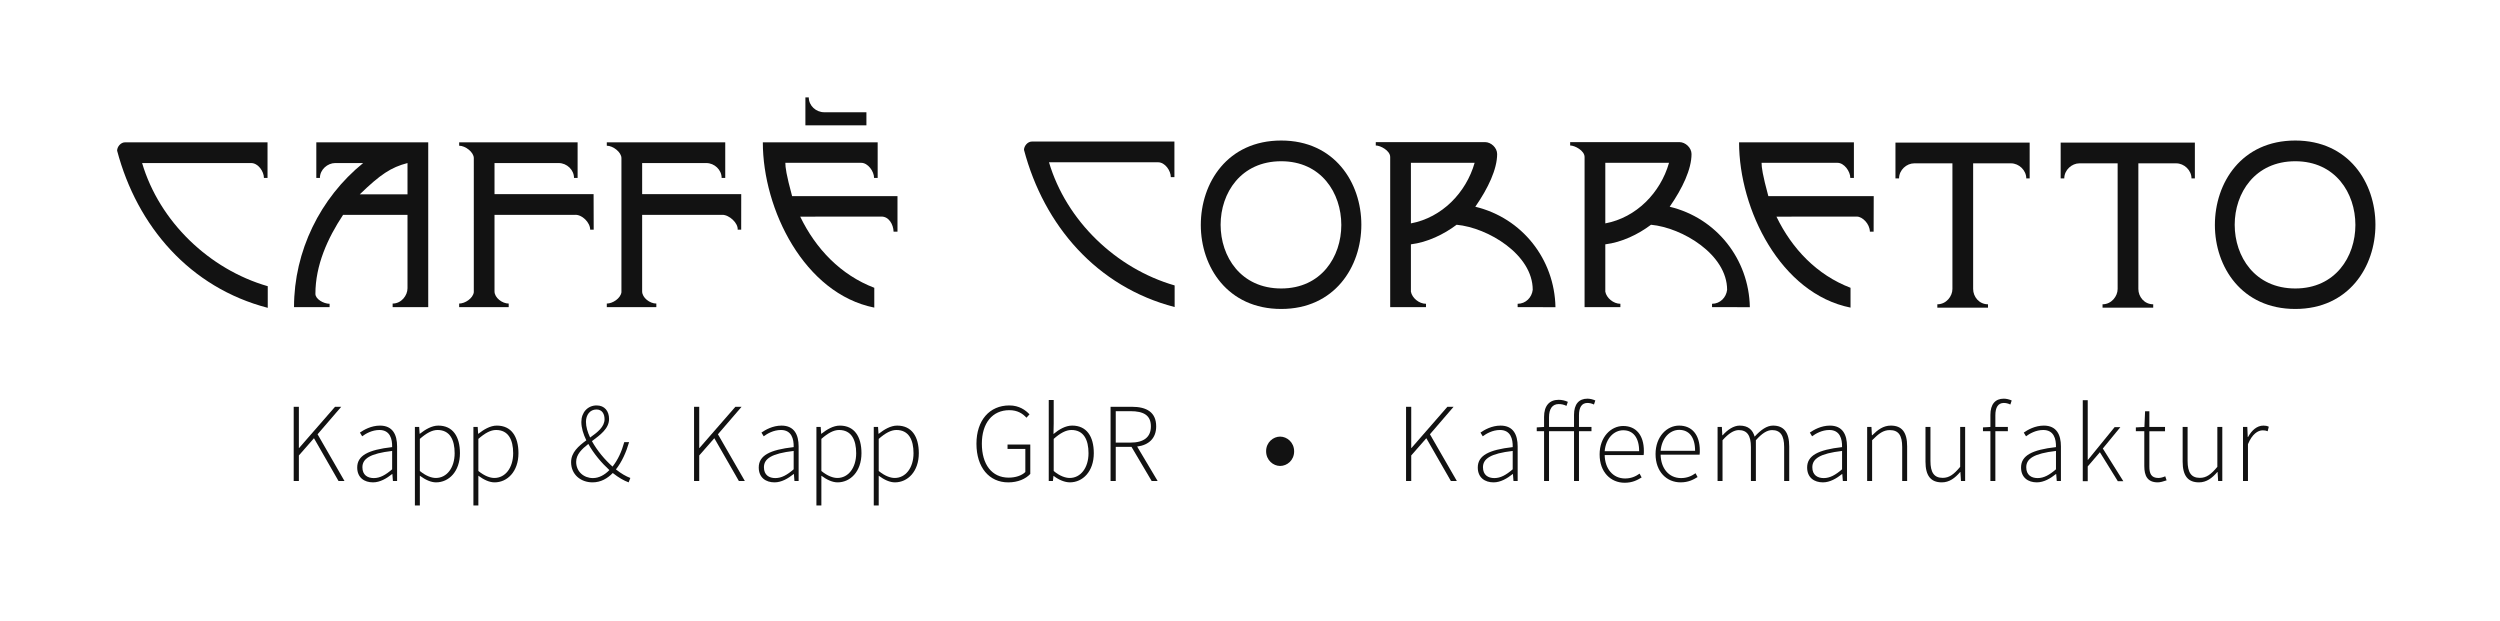 <?xml version="1.0" encoding="UTF-8" standalone="no"?>
<!-- Generator: Adobe Illustrator 16.0.0, SVG Export Plug-In . SVG Version: 6.00 Build 0)  -->

<svg
   version="1.1"
   id="Layer_1"
   x="0px"
   y="0px"
   width="399.64px"
   height="99.21px"
   viewBox="0 0 399.64 99.21"
   enable-background="new 0 0 399.64 99.21"
   xml:space="preserve"
   sodipodi:docname="logogrossweb.svg"
   inkscape:version="1.2-alpha1 (b6a15bb, 2022-02-23)"
   xmlns:inkscape="http://www.inkscape.org/namespaces/inkscape"
   xmlns:sodipodi="http://sodipodi.sourceforge.net/DTD/sodipodi-0.dtd"
   xmlns="http://www.w3.org/2000/svg"
   xmlns:svg="http://www.w3.org/2000/svg"><defs
   id="defs221" /><sodipodi:namedview
   id="namedview219"
   pagecolor="#ffffff"
   bordercolor="#666666"
   borderopacity="1.0"
   inkscape:pageshadow="2"
   inkscape:pageopacity="0.0"
   inkscape:pagecheckerboard="0"
   inkscape:deskcolor="#d1d1d1"
   showgrid="false"
   inkscape:zoom="2.012683"
   inkscape:cx="195.51017"
   inkscape:cy="47.449102"
   inkscape:window-width="1263"
   inkscape:window-height="634"
   inkscape:window-x="0"
   inkscape:window-y="23"
   inkscape:window-maximized="0"
   inkscape:current-layer="g158" />
<g
   id="g158">
	<path
   fill="#121212"
   d="M18.721,24.084c0-0.612,0.576-1.332,1.26-1.332h22.785v5.687H42.19c0-1.008-0.9-2.375-2.052-2.375H22.717   c2.772,9.359,10.727,16.99,20.085,19.689v3.456C30.348,45.97,21.925,36.179,18.721,24.084z"
   id="path132" />
	<path
   fill="#121212"
   d="M62.766,49.102v-0.576c1.404,0,2.376-1.295,2.376-2.447V34.343H54.847   c-2.483,3.744-4.427,8.063-4.427,12.635c0,0.828,1.296,1.583,2.268,1.583v0.54H47c0-8.963,4.176-17.458,11.051-23.037h-4.463   c-1.224,0-2.448,1.044-2.448,2.375h-0.576v-5.687h17.89v26.349H62.766z M65.142,26.064c-2.628,0.684-4.32,1.8-7.631,5.003h7.631   V26.064z"
   id="path134" />
	<path
   fill="#121212"
   d="M94.906,36.717h-0.562c0-1.154-1.312-2.467-2.469-2.373l-12.824,0v12.239c0,1.008,1.224,1.943,2.268,1.943   v0.576h-7.919v-0.576c0.936,0,2.196-0.828,2.34-1.799V25.272c0-0.936-1.332-1.979-2.34-1.979v-0.54h18.934v5.687h-0.576   c0-1.295-1.152-2.375-2.448-2.375H79.051v4.967h15.838L94.906,36.717z"
   id="path136" />
	<path
   fill="#121212"
   d="m 118.484,36.717 h -0.562 c 0.094,-1.061 -1.375,-2.404 -2.469,-2.373 h -12.802 v 12.239 c 0,1.008 1.224,1.943 2.268,1.943 v 0.576 H 97 v -0.576 c 0.936,0 2.196,-0.828 2.34,-1.799 V 25.272 c 0,-0.936 -1.332,-1.979 -2.34,-1.979 v -0.54 h 18.934 v 5.687 h -0.576 c 0,-1.295 -1.152,-2.375 -2.448,-2.375 h -10.259 v 4.967 h 15.838 z"
   id="path138" />
	<path
   fill="#121212"
   d="M143.469,37.031h-0.625c-0.031-1.125-0.75-2.469-2-2.406l-12.925,0.006   c2.483,5.147,6.479,9.323,11.842,11.375v3.167c-11.159-2.231-17.818-15.658-17.818-26.42h18.358v5.687h-0.576   c0-1.043-0.972-2.412-2.051-2.412h-12.131c0,0.72,0.144,1.872,1.08,5.328h16.846V37.031z M128.747,20.033v-4.464h0.54   c0,1.332,1.152,2.376,2.484,2.376h6.731v2.088H128.747z"
   id="path140" />
	<path
   fill="#121212"
   d="M163.692,23.959c0-0.612,0.576-1.332,1.26-1.332h22.785v5.687h-0.576c0-1.008-0.9-2.375-2.052-2.375   h-17.422c2.772,9.359,10.727,16.99,20.085,19.689v3.456C175.319,45.845,166.896,36.054,163.692,23.959z"
   id="path142" />
	<path
   fill="#121212"
   d="M217.62,35.927c0,6.731-4.283,13.462-12.814,13.462c-8.567,0-12.85-6.731-12.85-13.426   c0-6.767,4.283-13.499,12.85-13.499C213.337,22.465,217.62,29.196,217.62,35.927z M214.417,35.963   c0-5.111-3.204-10.187-9.611-10.187c-6.443,0-9.683,5.076-9.683,10.151c0,5.111,3.24,10.187,9.683,10.187   C211.213,46.114,214.417,41.039,214.417,35.963z"
   id="path144" />
	<path
   fill="#121212"
   d="M242.604,49.102v-0.54c1.296,0,2.268-1.008,2.412-2.231c0-5.651-7.163-9.935-12.167-10.403   c-2.052,1.548-4.679,2.808-7.307,3.131v7.559c0.18,1.008,1.295,1.944,2.412,1.944v0.54h-5.724V25.093   c0-1.008-1.548-1.836-2.304-1.836v-0.54h17.458c0.972,0,1.944,0.9,1.944,1.908c0,2.412-1.44,5.471-3.492,8.423   c7.487,1.8,12.67,8.387,12.814,16.054H242.604z M225.542,26.028v9.683c4.967-0.936,8.819-4.896,10.187-9.683H225.542z"
   id="path146" />
	<path
   fill="#121212"
   d="m 273.679,49.102 v -0.54 c 1.296,0 2.268,-1.008 2.411,-2.231 0,-5.651 -7.163,-9.935 -12.166,-10.403 -2.053,1.548 -4.68,2.808 -7.307,3.131 v 7.559 c 0.18,1.008 1.295,1.944 2.411,1.944 v 0.54 h -5.724 V 25.093 c 0,-1.008 -1.548,-1.836 -2.304,-1.836 v -0.54 h 17.458 c 0.972,0 1.943,0.9 1.943,1.908 0,2.412 -1.439,5.471 -3.491,8.423 7.487,1.8 12.671,8.387 12.814,16.054 z M 256.618,26.028 v 9.683 c 4.967,-0.936 8.818,-4.896 10.186,-9.683 z"
   id="path148" />
	<path
   fill="#121212"
   d="m 299.51,37.031 h -0.597 c -0.028,-1.281 -1.216,-2.406 -2.062,-2.406 l -12.876,0.006 c 2.483,5.147 6.479,9.323 11.843,11.375 v 3.167 C 284.659,46.942 278,33.515 278,22.753 h 18.357 v 5.687 h -0.575 c 0,-1.043 -0.972,-2.412 -2.052,-2.412 h -12.131 c 0,0.72 0.145,1.872 1.08,5.328 h 16.846 z"
   id="path150" />
	<path
   fill="#121212"
   d="m 323.913,28.523 c 0,-1.295 -1.151,-2.412 -2.447,-2.412 h -6.047 v 20.085 c 0,1.224 0.936,2.448 2.375,2.448 v 0.54 h -8.099 v -0.54 c 1.439,0 2.412,-1.296 2.412,-2.448 V 26.111 h -6.119 c -1.188,0 -2.412,1.044 -2.412,2.412 H 303 V 22.8 h 21.453 v 5.723 z"
   id="path152" />
	<path
   fill="#121212"
   d="m 350.324,28.523 c 0,-1.295 -1.152,-2.412 -2.448,-2.412 h -6.047 v 20.085 c 0,1.224 0.936,2.448 2.375,2.448 v 0.54 h -8.099 v -0.54 c 1.439,0 2.412,-1.296 2.412,-2.448 V 26.111 h -6.119 c -1.188,0 -2.412,1.044 -2.412,2.412 H 329.41 V 22.8 h 21.453 v 5.723 z"
   id="path154" />
	<path
   fill="#121212"
   d="m 379.728,35.927 c 0,6.731 -4.284,13.462 -12.814,13.462 -8.567,0 -12.851,-6.731 -12.851,-13.426 0,-6.767 4.283,-13.499 12.851,-13.499 8.53,0.001 12.814,6.732 12.814,13.463 z m -3.204,0.036 c 0,-5.111 -3.203,-10.187 -9.61,-10.187 -6.443,0 -9.684,5.076 -9.684,10.151 0,5.111 3.24,10.187 9.684,10.187 6.407,0 9.61,-5.075 9.61,-10.151 z"
   id="path156" />
</g>
<g
   id="g216">
	<path
   fill="#121212"
   d="M46.949,65.027h0.828v6.59h0.036l5.744-6.59h0.99l-3.781,4.393l4.303,7.473h-0.954l-3.925-6.842   l-2.413,2.755v4.087h-0.828V65.027z"
   id="path160" />
	<path
   fill="#121212"
   d="M62.686,71.473c0.036-1.314-0.342-2.736-2.035-2.736c-1.17,0-2.179,0.576-2.755,1.008l-0.36-0.594   c0.612-0.433,1.8-1.116,3.205-1.116c2.052,0,2.737,1.477,2.737,3.331v5.527h-0.667l-0.09-1.116h-0.036   c-0.882,0.702-1.926,1.332-3.061,1.332c-1.368,0-2.521-0.738-2.521-2.376C57.104,72.823,58.851,71.905,62.686,71.473z    M59.751,76.425c0.991,0,1.873-0.486,2.935-1.405v-2.935c-3.547,0.414-4.753,1.242-4.753,2.611   C57.933,75.938,58.761,76.425,59.751,76.425z"
   id="path162" />
	<path
   fill="#121212"
   d="M67.115,77.648V80.8h-0.792V68.25h0.685l0.072,1.08h0.054c0.846-0.666,1.873-1.296,2.935-1.296   c2.305,0,3.457,1.729,3.457,4.411c0,2.935-1.782,4.663-3.817,4.663c-0.81,0-1.692-0.396-2.593-1.062V77.648z M69.671,76.406   c1.747,0,3.007-1.62,3.007-3.961c0-2.125-0.756-3.709-2.737-3.709c-0.864,0-1.782,0.504-2.827,1.422v5.132   C68.105,76.101,69.005,76.406,69.671,76.406z"
   id="path164" />
	<path
   fill="#121212"
   d="M76.469,77.648V80.8h-0.792V68.25h0.685l0.072,1.08h0.054c0.846-0.666,1.873-1.296,2.935-1.296   c2.305,0,3.457,1.729,3.457,4.411c0,2.935-1.782,4.663-3.817,4.663c-0.81,0-1.692-0.396-2.593-1.062V77.648z M79.026,76.406   c1.747,0,3.007-1.62,3.007-3.961c0-2.125-0.756-3.709-2.737-3.709c-0.864,0-1.782,0.504-2.827,1.422v5.132   C77.459,76.101,78.36,76.406,79.026,76.406z"
   id="path166" />
	<path
   fill="#121212"
   d="M100.494,77.108c-0.756-0.27-1.603-0.756-2.539-1.494c-0.864,0.882-1.909,1.494-3.241,1.494   c-1.891,0-3.421-1.26-3.421-3.223c0-1.566,1.188-2.575,2.431-3.493c-0.486-1.008-0.792-2.017-0.792-2.935   c0-1.53,1.008-2.647,2.449-2.647c1.278,0,1.98,0.919,1.98,2.161c0,1.53-1.386,2.539-2.737,3.547   c0.829,1.513,2.071,2.989,3.295,4.069c0.846-1.062,1.458-2.395,1.872-3.907h0.774c-0.468,1.62-1.152,3.151-2.106,4.357   c0.828,0.666,1.62,1.116,2.305,1.368L100.494,77.108z M97.415,75.146c-1.26-1.152-2.521-2.647-3.367-4.178   c-1.062,0.828-1.944,1.692-1.944,2.863c0,1.566,1.224,2.593,2.683,2.593C95.758,76.425,96.676,75.902,97.415,75.146z    M94.335,69.942c1.207-0.864,2.305-1.71,2.305-2.935c0-0.774-0.342-1.549-1.296-1.549c-1.044,0-1.674,0.883-1.674,1.963   C93.669,68.214,93.921,69.078,94.335,69.942z"
   id="path168" />
	<path
   fill="#121212"
   d="M110.948,65.027h0.828v6.59h0.036l5.744-6.59h0.99l-3.781,4.393l4.303,7.473h-0.954l-3.925-6.842   l-2.413,2.755v4.087h-0.828V65.027z"
   id="path170" />
	<path
   fill="#121212"
   d="M126.873,71.473c0.036-1.314-0.342-2.736-2.035-2.736c-1.17,0-2.179,0.576-2.755,1.008l-0.36-0.594   c0.612-0.433,1.8-1.116,3.205-1.116c2.052,0,2.737,1.477,2.737,3.331v5.527h-0.667l-0.09-1.116h-0.036   c-0.882,0.702-1.926,1.332-3.061,1.332c-1.368,0-2.521-0.738-2.521-2.376C121.291,72.823,123.038,71.905,126.873,71.473z    M123.938,76.425c0.991,0,1.873-0.486,2.935-1.405v-2.935c-3.547,0.414-4.753,1.242-4.753,2.611   C122.119,75.938,122.947,76.425,123.938,76.425z"
   id="path172" />
	<path
   fill="#121212"
   d="M131.301,77.648V80.8h-0.792V68.25h0.685l0.072,1.08h0.054c0.846-0.666,1.873-1.296,2.935-1.296   c2.305,0,3.457,1.729,3.457,4.411c0,2.935-1.782,4.663-3.817,4.663c-0.81,0-1.692-0.396-2.593-1.062V77.648z M133.858,76.406   c1.747,0,3.007-1.62,3.007-3.961c0-2.125-0.756-3.709-2.737-3.709c-0.864,0-1.782,0.504-2.827,1.422v5.132   C132.292,76.101,133.192,76.406,133.858,76.406z"
   id="path174" />
	<path
   fill="#121212"
   d="M140.468,77.648V80.8h-0.792V68.25h0.685l0.072,1.08h0.054c0.846-0.666,1.873-1.296,2.935-1.296   c2.305,0,3.457,1.729,3.457,4.411c0,2.935-1.782,4.663-3.817,4.663c-0.81,0-1.692-0.396-2.593-1.062V77.648z M143.025,76.406   c1.747,0,3.007-1.62,3.007-3.961c0-2.125-0.756-3.709-2.737-3.709c-0.864,0-1.782,0.504-2.827,1.422v5.132   C141.458,76.101,142.359,76.406,143.025,76.406z"
   id="path176" />
	<path
   fill="#121212"
   d="M161.35,64.811c1.584,0,2.593,0.757,3.223,1.423l-0.486,0.54c-0.612-0.666-1.44-1.206-2.737-1.206   c-2.719,0-4.394,2.07-4.394,5.365s1.584,5.42,4.285,5.42c1.081,0,2.089-0.324,2.665-0.9v-3.691h-2.845v-0.702h3.637v4.699   c-0.738,0.793-1.962,1.351-3.529,1.351c-3.043,0-5.078-2.395-5.078-6.176C156.092,67.17,158.199,64.811,161.35,64.811z"
   id="path178" />
	<path
   fill="#121212"
   d="M167.649,63.946h0.792v3.745l-0.036,1.693c0.882-0.738,1.927-1.351,2.989-1.351   c2.305,0,3.457,1.729,3.457,4.411c0,2.935-1.783,4.663-3.817,4.663c-0.828,0-1.783-0.396-2.593-1.026h-0.036l-0.09,0.811h-0.666   V63.946z M170.998,76.406c1.747,0,3.007-1.62,3.007-3.961c0-2.125-0.756-3.709-2.737-3.709c-0.864,0-1.8,0.504-2.827,1.422v5.132   C169.395,76.101,170.332,76.406,170.998,76.406z"
   id="path180" />
	<path
   fill="#121212"
   d="M184.103,76.893l-3.223-5.456h-2.521v5.456h-0.828V65.027h3.403c2.359,0,3.889,0.864,3.889,3.133   c0,1.891-1.17,2.988-3.043,3.223l3.277,5.51H184.103z M180.718,70.753c2.088,0,3.259-0.847,3.259-2.593   c0-1.783-1.17-2.431-3.259-2.431h-2.359v5.023H180.718z"
   id="path182" />
	<path
   fill="#121212"
   d="M202.396,72.126c0-1.428,1.149-2.332,2.236-2.332c1.108,0,2.243,0.925,2.243,2.353   c0,1.449-1.135,2.338-2.243,2.338C203.545,74.484,202.396,73.575,202.396,72.126z"
   id="path184" />
	<path
   fill="#121212"
   d="M224.766,65.027h0.828v6.59h0.036l5.744-6.59h0.99l-3.781,4.393l4.303,7.473h-0.954l-3.925-6.842   l-2.413,2.755v4.087h-0.828V65.027z"
   id="path186" />
	<path
   fill="#121212"
   d="M241.815,71.473c0.036-1.314-0.342-2.736-2.035-2.736c-1.17,0-2.179,0.576-2.755,1.008l-0.36-0.594   c0.612-0.433,1.8-1.116,3.205-1.116c2.052,0,2.737,1.477,2.737,3.331v5.527h-0.667l-0.09-1.116h-0.036   c-0.882,0.702-1.926,1.332-3.061,1.332c-1.368,0-2.521-0.738-2.521-2.376C236.234,72.823,237.98,71.905,241.815,71.473z    M238.88,76.425c0.991,0,1.873-0.486,2.935-1.405v-2.935c-3.547,0.414-4.753,1.242-4.753,2.611   C237.062,75.938,237.89,76.425,238.88,76.425z"
   id="path188" />
	<path
   fill="#121212"
   d="M254.805,64.667c-0.36-0.18-0.721-0.252-1.044-0.252c-0.919,0-1.351,0.72-1.351,1.962v1.873h1.998v0.685   h-1.998v7.958h-0.793v-7.958h-3.997v7.958h-0.792v-7.958h-1.17v-0.612l1.17-0.072v-1.603c0-1.801,0.864-2.736,2.341-2.736   c0.468,0,0.99,0.107,1.458,0.323l-0.216,0.648c-0.432-0.216-0.828-0.288-1.242-0.288c-1.026,0-1.549,0.774-1.549,2.106v1.549h3.997   v-1.927c0-1.71,0.774-2.593,2.144-2.593c0.396,0,0.864,0.108,1.26,0.288L254.805,64.667z"
   id="path190" />
	<path
   fill="#121212"
   d="M259.471,68.097c2.053,0,3.312,1.458,3.312,3.997c0,0.216,0,0.432-0.035,0.648h-6.23   c0.036,2.179,1.314,3.745,3.259,3.745c0.937,0,1.675-0.307,2.323-0.774l0.324,0.612c-0.685,0.414-1.459,0.846-2.719,0.846   c-2.215,0-3.997-1.692-3.997-4.52C255.708,69.825,257.544,68.097,259.471,68.097z M262.027,72.13c0-2.215-0.99-3.35-2.539-3.35   c-1.476,0-2.79,1.278-2.971,3.35H262.027z"
   id="path192" />
	<path
   fill="#121212"
   d="M268.414,68.034c2.053,0,3.312,1.458,3.312,3.997c0,0.216,0,0.432-0.035,0.648h-6.23   c0.037,2.179,1.314,3.745,3.26,3.745c0.936,0,1.674-0.307,2.322-0.774l0.324,0.612c-0.684,0.414-1.459,0.846-2.719,0.846   c-2.215,0-3.998-1.692-3.998-4.52C264.65,69.763,266.488,68.034,268.414,68.034z M270.971,72.067c0-2.215-0.99-3.35-2.539-3.35   c-1.477,0-2.79,1.278-2.971,3.35H270.971z"
   id="path194" />
	<path
   fill="#121212"
   d="M274.564,68.25h0.686l0.072,1.332h0.053c0.775-0.882,1.766-1.548,2.719-1.548   c1.387,0,2.09,0.702,2.395,1.765c0.99-1.081,1.945-1.765,2.936-1.765c1.729,0,2.594,1.08,2.594,3.312v5.546h-0.811v-5.438   c0-1.837-0.613-2.701-1.928-2.701c-0.809,0-1.639,0.54-2.592,1.621v6.518h-0.793v-5.438c0-1.837-0.611-2.701-1.943-2.701   c-0.775,0-1.639,0.54-2.594,1.621v6.518h-0.793V68.25z"
   id="path196" />
	<path
   fill="#121212"
   d="M294.465,71.473c0.035-1.314-0.344-2.736-2.035-2.736c-1.17,0-2.18,0.576-2.756,1.008l-0.359-0.594   c0.613-0.433,1.801-1.116,3.205-1.116c2.053,0,2.736,1.477,2.736,3.331v5.527h-0.666l-0.09-1.116h-0.035   c-0.883,0.702-1.928,1.332-3.062,1.332c-1.367,0-2.52-0.738-2.52-2.376C288.883,72.823,290.629,71.905,294.465,71.473z    M291.529,76.425c0.99,0,1.873-0.486,2.936-1.405v-2.935c-3.547,0.414-4.754,1.242-4.754,2.611   C289.711,75.938,290.539,76.425,291.529,76.425z"
   id="path198" />
	<path
   fill="#121212"
   d="M298.475,68.25h0.686l0.072,1.332h0.053c0.883-0.882,1.783-1.548,2.971-1.548   c1.783,0,2.611,1.08,2.611,3.312v5.546h-0.791v-5.438c0-1.837-0.576-2.701-1.982-2.701c-1.025,0-1.764,0.54-2.826,1.621v6.518   h-0.793V68.25z"
   id="path200" />
	<path
   fill="#121212"
   d="M307.801,68.25h0.793v5.438c0,1.837,0.576,2.701,1.961,2.701c1.027,0,1.783-0.54,2.791-1.765V68.25h0.793   v8.643h-0.666l-0.09-1.44h-0.037c-0.846,0.99-1.746,1.656-2.934,1.656c-1.783,0-2.611-1.08-2.611-3.312V68.25z"
   id="path202" />
	<path
   fill="#121212"
   d="M321.366,64.667c-0.361-0.18-0.721-0.252-1.045-0.252c-0.918,0-1.35,0.72-1.35,1.962v1.873h1.998v0.685   h-1.998v7.958h-0.793v-7.958h-1.189v-0.612l1.189-0.072v-1.927c0-1.71,0.773-2.593,2.143-2.593c0.396,0,0.863,0.108,1.26,0.288   L321.366,64.667z"
   id="path204" />
	<path
   fill="#121212"
   d="M328.659,71.473c0.037-1.314-0.342-2.736-2.033-2.736c-1.172,0-2.18,0.576-2.756,1.008l-0.359-0.594   c0.611-0.433,1.801-1.116,3.205-1.116c2.053,0,2.736,1.477,2.736,3.331v5.527h-0.666l-0.09-1.116h-0.037   c-0.881,0.702-1.926,1.332-3.061,1.332c-1.369,0-2.521-0.738-2.521-2.376C323.077,72.823,324.825,71.905,328.659,71.473z    M325.726,76.425c0.99,0,1.871-0.486,2.934-1.405v-2.935c-3.547,0.414-4.752,1.242-4.752,2.611   C323.907,75.938,324.735,76.425,325.726,76.425z"
   id="path206" />
	<path
   fill="#121212"
   d="M332.943,63.972h0.793v9.543h0.035l4.268-5.239h0.918l-2.809,3.421l3.277,5.222h-0.883l-2.863-4.627   l-1.943,2.269v2.358h-0.793V63.972z"
   id="path208" />
	<path
   fill="#121212"
   d="M342.779,68.935h-1.35v-0.612l1.369-0.072l0.107-2.503h0.684v2.503h2.504v0.685h-2.504v5.636   c0,1.098,0.27,1.836,1.459,1.836c0.324,0,0.773-0.126,1.08-0.27l0.217,0.647c-0.506,0.181-1.045,0.324-1.404,0.324   c-1.676,0-2.162-1.062-2.162-2.61V68.935z"
   id="path210" />
	<path
   fill="#121212"
   d="M348.91,68.25h0.791v5.438c0,1.837,0.576,2.701,1.963,2.701c1.027,0,1.783-0.54,2.791-1.765V68.25h0.793   v8.643h-0.666l-0.09-1.44h-0.037c-0.846,0.99-1.746,1.656-2.934,1.656c-1.783,0-2.611-1.08-2.611-3.312V68.25z"
   id="path212" />
	<path
   fill="#121212"
   d="M358.557,68.25h0.686l0.072,1.603h0.053c0.576-1.062,1.424-1.818,2.449-1.818   c0.324,0,0.576,0.036,0.863,0.18l-0.18,0.721c-0.287-0.108-0.449-0.145-0.791-0.145c-0.775,0-1.693,0.595-2.359,2.215v5.888h-0.793   V68.25z"
   id="path214" />
</g>
</svg>
